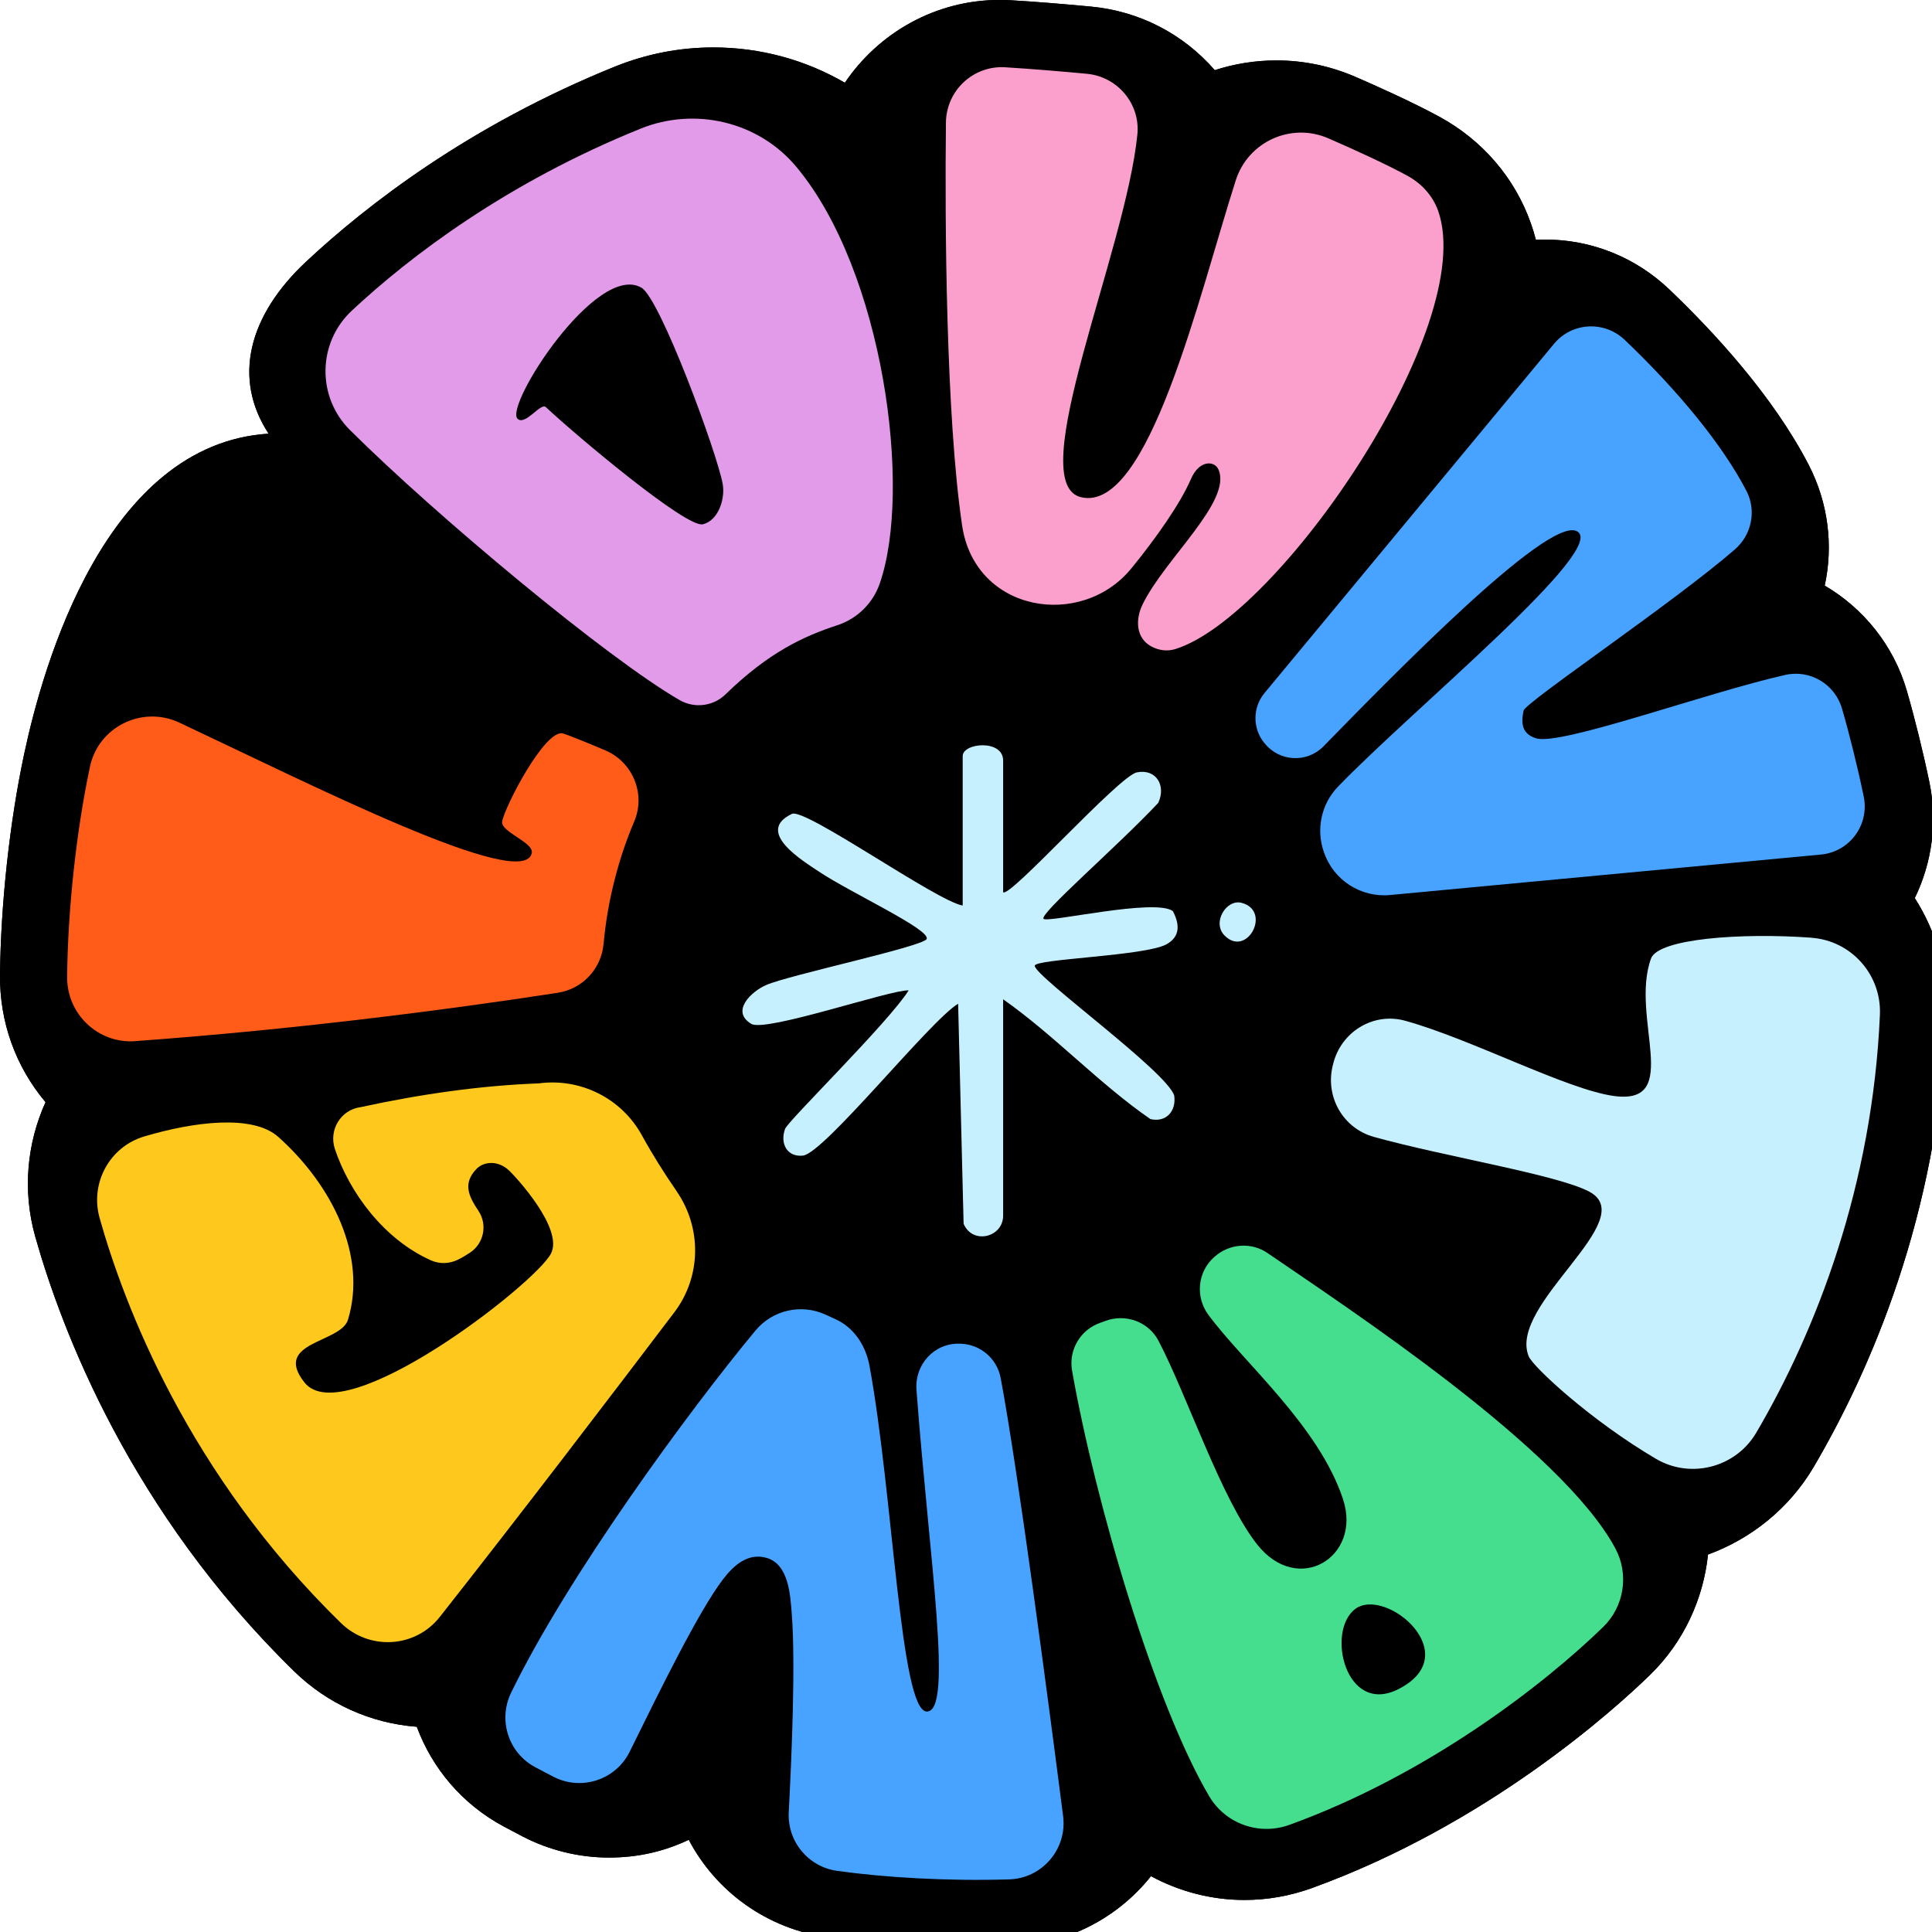 <svg width="164" height="164" viewBox="0 0 164 164" fill="none" xmlns="http://www.w3.org/2000/svg">
<g clip-path="url(#clip0_7031_79)">
<path d="M162.545 76.221C164.012 73.202 164.472 69.749 163.782 66.412C163.257 63.881 162.54 60.971 161.856 58.615C160.745 54.79 158.189 51.645 154.894 49.711C155.627 46.33 155.211 42.713 153.531 39.458C150.488 33.573 145.414 28.11 141.698 24.565C138.835 21.836 135.092 20.334 131.145 20.334C130.888 20.334 130.631 20.345 130.374 20.356C130.248 19.863 130.105 19.392 129.947 18.954C128.595 15.107 125.831 11.89 122.169 9.901C119.816 8.625 116.696 7.233 115.049 6.52C112.919 5.6 110.664 5.129 108.355 5.129C106.538 5.129 104.775 5.419 103.117 5.956C100.424 2.86 96.713 0.948 92.608 0.559C90.019 0.317 87.797 0.137 85.816 0.022C85.493 -0 85.175 -0.006 84.858 -0.006C79.412 -0.006 74.579 2.789 71.717 7.024C68.378 5.085 64.547 4.027 60.562 4.027C57.683 4.027 54.876 4.575 52.21 5.649C39.841 10.646 31.127 17.408 25.999 22.198C21.062 26.806 19.737 32.143 22.802 36.812C8.95 37.688 3.662 56.44 2.053 63.996C0.827 69.728 0.061 76.747 0.001 82.769C-0.038 86.758 1.325 90.539 3.865 93.558C2.3 97.027 1.884 101.038 2.989 104.961C5.233 112.918 11.068 128.288 24.959 141.861C27.805 144.639 31.466 146.283 35.38 146.579C36.682 150.091 39.222 153.155 42.791 155.061C43.294 155.33 43.82 155.609 44.372 155.894C46.622 157.061 49.151 157.681 51.679 157.681C54.208 157.681 56.392 157.149 58.466 156.174C60.77 160.547 65.067 163.73 70.332 164.464C74.163 164.996 78.487 165.281 82.833 165.281C83.818 165.281 84.809 165.264 85.783 165.237C90.249 165.1 94.469 163.073 97.37 159.664C97.485 159.533 97.589 159.396 97.698 159.259C100.101 160.557 102.821 161.281 105.629 161.281C107.583 161.281 109.504 160.941 111.343 160.278C126.312 154.853 137.111 145.05 140.067 142.173C142.918 139.395 144.588 135.746 144.987 131.959C148.704 130.6 151.922 127.992 153.974 124.496C158.709 116.425 164.51 103.257 165.249 86.375C165.413 82.632 164.395 79.131 162.529 76.221H162.545Z" fill="black"/>
<path d="M162.545 76.221C164.012 73.202 164.472 69.749 163.782 66.412C163.257 63.881 162.54 60.971 161.856 58.615C160.745 54.79 158.189 51.645 154.894 49.711C155.627 46.33 155.211 42.713 153.531 39.458C150.488 33.573 145.414 28.11 141.698 24.565C138.835 21.836 135.092 20.334 131.145 20.334C130.888 20.334 130.631 20.345 130.374 20.356C130.248 19.863 130.105 19.392 129.947 18.954C128.595 15.107 125.831 11.89 122.169 9.901C119.816 8.625 116.696 7.233 115.049 6.52C112.919 5.6 110.664 5.129 108.355 5.129C106.538 5.129 104.775 5.419 103.117 5.956C100.424 2.86 96.713 0.948 92.608 0.559C90.019 0.317 87.797 0.137 85.816 0.022C85.493 -0 85.175 -0.006 84.858 -0.006C79.412 -0.006 74.579 2.789 71.717 7.024C68.378 5.085 64.547 4.027 60.562 4.027C57.683 4.027 54.876 4.575 52.21 5.649C39.841 10.646 31.127 17.408 25.999 22.198C21.062 26.806 19.737 32.143 22.802 36.812C8.95 37.688 3.662 56.44 2.053 63.996C0.827 69.728 0.061 76.747 0.001 82.769C-0.038 86.758 1.325 90.539 3.865 93.558C2.3 97.027 1.884 101.038 2.989 104.961C5.233 112.918 11.068 128.288 24.959 141.861C27.805 144.639 31.466 146.283 35.38 146.579C36.682 150.091 39.222 153.155 42.791 155.061C43.294 155.33 43.82 155.609 44.372 155.894C46.622 157.061 49.151 157.681 51.679 157.681C54.208 157.681 56.392 157.149 58.466 156.174C60.77 160.547 65.067 163.73 70.332 164.464C74.163 164.996 78.487 165.281 82.833 165.281C83.818 165.281 84.809 165.264 85.783 165.237C90.249 165.1 94.469 163.073 97.37 159.664C97.485 159.533 97.589 159.396 97.698 159.259C100.101 160.557 102.821 161.281 105.629 161.281C107.583 161.281 109.504 160.941 111.343 160.278C126.312 154.853 137.111 145.05 140.067 142.173C142.918 139.395 144.588 135.746 144.987 131.959C148.704 130.6 151.922 127.992 153.974 124.496C158.709 116.425 164.51 103.257 165.249 86.375C165.413 82.632 164.395 79.131 162.529 76.221H162.545Z" fill="black"/>
<path d="M105.392 76.638C104.095 76.298 102.853 78.326 103.958 79.422C105.863 81.323 107.981 77.312 105.392 76.638Z" fill="black"/>
<path d="M105.392 76.638C104.095 76.298 102.853 78.326 103.958 79.422C105.863 81.323 107.981 77.312 105.392 76.638Z" fill="#C7F0FF"/>
<path d="M99.021 80.156C99.941 79.641 100.313 78.786 99.563 77.345C98.074 76.222 89.027 78.342 88.589 78.002C88.124 77.641 94.889 71.822 98.321 68.15C98.999 66.693 98.151 65.235 96.504 65.564C94.982 65.865 85.65 76.315 85.152 75.734V64.561C85.152 62.736 81.72 63.049 81.72 64.183V76.868C79.509 76.501 68.344 68.55 67.222 69.087C64.052 70.6 68.136 73.065 69.531 73.997C72.23 75.794 79.011 78.912 78.661 79.707C78.371 80.348 67.025 82.753 65.038 83.614C63.823 84.134 61.978 85.833 63.773 86.912C64.999 87.647 75.612 83.992 77.134 84.068C75.431 86.781 66.899 95.132 66.641 95.828C66.193 97.082 66.817 98.228 68.147 98.096C69.947 97.926 78.951 86.627 81.332 85.203L81.797 103.877C82.552 105.685 85.152 105.039 85.152 103.192V84.825C89.531 87.904 93.258 91.959 97.653 94.995C98.994 95.307 99.87 94.31 99.672 92.989C98.999 90.918 87.856 82.901 87.834 81.981C87.834 81.389 97.215 81.159 99.021 80.156Z" fill="black"/>
<path d="M99.021 80.156C99.941 79.641 100.313 78.786 99.563 77.345C98.074 76.222 89.027 78.342 88.589 78.002C88.124 77.641 94.889 71.822 98.321 68.15C98.999 66.693 98.151 65.235 96.504 65.564C94.982 65.865 85.65 76.315 85.152 75.734V64.561C85.152 62.736 81.72 63.049 81.72 64.183V76.868C79.509 76.501 68.344 68.55 67.222 69.087C64.052 70.6 68.136 73.065 69.531 73.997C72.23 75.794 79.011 78.912 78.661 79.707C78.371 80.348 67.025 82.753 65.038 83.614C63.823 84.134 61.978 85.833 63.773 86.912C64.999 87.647 75.612 83.992 77.134 84.068C75.431 86.781 66.899 95.132 66.641 95.828C66.193 97.082 66.817 98.228 68.147 98.096C69.947 97.926 78.951 86.627 81.332 85.203L81.797 103.877C82.552 105.685 85.152 105.039 85.152 103.192V84.825C89.531 87.904 93.258 91.959 97.653 94.995C98.994 95.307 99.87 94.31 99.672 92.989C98.999 90.918 87.856 82.901 87.834 81.981C87.834 81.389 97.215 81.159 99.021 80.156Z" fill="#C7F0FF"/>
<path d="M11.483 88.376C24.575 87.433 37.809 85.751 47.355 84.271C49.451 83.948 51.044 82.233 51.235 80.123C51.574 76.37 52.554 72.731 53.835 69.739C54.831 67.4 53.725 64.704 51.394 63.701C49.703 62.977 48.099 62.347 47.792 62.26C46.271 61.854 42.839 68.484 42.626 69.739C42.483 70.611 45.302 71.504 45.143 72.391C44.53 75.8 26.217 66.501 15.221 61.339C12.079 59.865 8.358 61.684 7.635 65.087C6.491 70.468 5.758 77.137 5.698 82.912C5.665 86.079 8.33 88.611 11.483 88.381V88.376Z" fill="black"/>
<path d="M11.483 88.376C24.575 87.433 37.809 85.751 47.355 84.271C49.451 83.948 51.044 82.233 51.235 80.123C51.574 76.37 52.554 72.731 53.835 69.739C54.831 67.4 53.725 64.704 51.394 63.701C49.703 62.977 48.099 62.347 47.792 62.26C46.271 61.854 42.839 68.484 42.626 69.739C42.483 70.611 45.302 71.504 45.143 72.391C44.53 75.8 26.217 66.501 15.221 61.339C12.079 59.865 8.358 61.684 7.635 65.087C6.491 70.468 5.758 77.137 5.698 82.912C5.665 86.079 8.33 88.611 11.483 88.381V88.376Z" fill="#FF5C1A"/>
<path d="M57.681 59.426C58.951 60.155 60.544 59.958 61.589 58.939C65.262 55.361 68.256 53.996 71.069 53.076C72.749 52.528 74.085 51.229 74.67 49.558C77.473 41.53 74.971 22.971 67.588 14.149C64.381 10.318 59.001 9.052 54.376 10.921C43.035 15.502 34.814 21.743 29.855 26.379C26.949 29.097 26.883 33.694 29.702 36.5C37.025 43.788 51.595 55.925 57.681 59.421V59.426ZM54.452 24.423C56.045 25.349 60.872 38.445 61.349 41.092C61.567 42.341 60.993 44.177 59.663 44.505C58.283 44.845 48.984 37.037 46.33 34.554C45.898 34.16 44.584 36.155 43.938 35.552C42.783 34.467 50.659 22.203 54.452 24.423Z" fill="black"/>
<path d="M57.681 59.426C58.951 60.155 60.544 59.958 61.589 58.939C65.262 55.361 68.256 53.996 71.069 53.076C72.749 52.528 74.085 51.229 74.67 49.558C77.473 41.53 74.971 22.971 67.588 14.149C64.381 10.318 59.001 9.052 54.376 10.921C43.035 15.502 34.814 21.743 29.855 26.379C26.949 29.097 26.883 33.694 29.702 36.5C37.025 43.788 51.595 55.925 57.681 59.421V59.426ZM54.452 24.423C56.045 25.349 60.872 38.445 61.349 41.092C61.567 42.341 60.993 44.177 59.663 44.505C58.283 44.845 48.984 37.037 46.33 34.554C45.898 34.16 44.584 36.155 43.938 35.552C42.783 34.467 50.659 22.203 54.452 24.423Z" fill="#E19BE9"/>
<path d="M96.038 48.248C98.135 45.673 100.176 42.785 101.101 40.648C101.791 39.048 103.083 39.081 103.427 39.848C104.626 42.533 98.846 47.454 96.98 51.328C96.356 52.626 96.444 54.172 97.713 54.862C97.719 54.862 97.73 54.868 97.735 54.873C98.348 55.207 99.076 55.311 99.744 55.103C108.545 52.418 125.506 27.661 122.08 17.902C121.626 16.614 120.663 15.568 119.464 14.916C117.789 14.006 115.222 12.812 112.748 11.738C109.59 10.373 105.951 12.023 104.9 15.305C101.78 25.053 97.494 43.585 91.758 42.204C86.805 41.01 95.557 21.36 96.547 11.414C96.805 8.811 94.856 6.505 92.256 6.263C90.029 6.055 87.61 5.853 85.322 5.71C82.618 5.546 80.325 7.688 80.297 10.401C80.199 18.795 80.297 35.36 81.671 44.61C82.771 52.024 91.829 53.426 96.044 48.237L96.038 48.248Z" fill="black"/>
<path d="M96.038 48.248C98.135 45.673 100.176 42.785 101.101 40.648C101.791 39.048 103.083 39.081 103.427 39.848C104.626 42.533 98.846 47.454 96.98 51.328C96.356 52.626 96.444 54.172 97.713 54.862C97.719 54.862 97.73 54.868 97.735 54.873C98.348 55.207 99.076 55.311 99.744 55.103C108.545 52.418 125.506 27.661 122.08 17.902C121.626 16.614 120.663 15.568 119.464 14.916C117.789 14.006 115.222 12.812 112.748 11.738C109.59 10.373 105.951 12.023 104.9 15.305C101.78 25.053 97.494 43.585 91.758 42.204C86.805 41.01 95.557 21.36 96.547 11.414C96.805 8.811 94.856 6.505 92.256 6.263C90.029 6.055 87.61 5.853 85.322 5.71C82.618 5.546 80.325 7.688 80.297 10.401C80.199 18.795 80.297 35.36 81.671 44.61C82.771 52.024 91.829 53.426 96.044 48.237L96.038 48.248Z" fill="#FBA0CC"/>
<path d="M107.318 63.054L107.356 63.103C108.61 64.665 110.941 64.786 112.343 63.355C118.193 57.377 131.198 44.023 133.792 45.065C136.901 46.308 119.797 60.309 113.563 66.791C112.151 68.26 111.702 70.413 112.381 72.337L112.403 72.397C113.229 74.731 115.528 76.205 117.991 75.975L154.58 72.539C157.015 72.309 158.701 70.013 158.203 67.613C157.694 65.142 156.999 62.347 156.358 60.144C155.756 58.073 153.655 56.818 151.553 57.29C144.897 58.78 132.457 63.339 130.382 62.67C129.228 62.303 129.085 61.465 129.332 60.32C129.49 59.607 142.051 51.169 147.273 46.632C148.696 45.393 149.117 43.344 148.247 41.667C146.244 37.799 142.495 33.218 137.914 28.85C136.189 27.207 133.442 27.349 131.92 29.179L107.34 58.829C106.327 60.051 106.316 61.816 107.307 63.049L107.318 63.054Z" fill="black"/>
<path d="M107.318 63.054L107.356 63.103C108.61 64.665 110.941 64.786 112.343 63.355C118.193 57.377 131.198 44.023 133.792 45.065C136.901 46.308 119.797 60.309 113.563 66.791C112.151 68.26 111.702 70.413 112.381 72.337L112.403 72.397C113.229 74.731 115.528 76.205 117.991 75.975L154.58 72.539C157.015 72.309 158.701 70.013 158.203 67.613C157.694 65.142 156.999 62.347 156.358 60.144C155.756 58.073 153.655 56.818 151.553 57.29C144.897 58.78 132.457 63.339 130.382 62.67C129.228 62.303 129.085 61.465 129.332 60.32C129.49 59.607 142.051 51.169 147.273 46.632C148.696 45.393 149.117 43.344 148.247 41.667C146.244 37.799 142.495 33.218 137.914 28.85C136.189 27.207 133.442 27.349 131.92 29.179L107.34 58.829C106.327 60.051 106.316 61.816 107.307 63.049L107.318 63.054Z" fill="#47A3FF"/>
<path d="M153.754 79.597C147.745 79.164 140.755 79.685 140.148 81.367C138.342 86.354 142.906 93.844 136.99 93.033C132.994 92.485 124.927 88.217 119.289 86.65C116.575 85.893 113.811 87.597 113.159 90.343C113.148 90.386 113.137 90.43 113.126 90.474C112.486 93.115 114.008 95.778 116.624 96.507C122.617 98.178 132.212 99.718 134.904 101.154C139.382 103.532 127.97 110.732 129.765 115.132C130.137 116.042 135.052 120.59 140.569 123.834C143.525 125.571 147.351 124.568 149.086 121.609C154.192 112.908 158.948 100.622 159.578 86.14C159.726 82.743 157.148 79.844 153.76 79.603L153.754 79.597Z" fill="black"/>
<path d="M153.754 79.597C147.745 79.164 140.755 79.685 140.148 81.367C138.342 86.354 142.906 93.844 136.99 93.033C132.994 92.485 124.927 88.217 119.289 86.65C116.575 85.893 113.811 87.597 113.159 90.343C113.148 90.386 113.137 90.43 113.126 90.474C112.486 93.115 114.008 95.778 116.624 96.507C122.617 98.178 132.212 99.718 134.904 101.154C139.382 103.532 127.97 110.732 129.765 115.132C130.137 116.042 135.052 120.59 140.569 123.834C143.525 125.571 147.351 124.568 149.086 121.609C154.192 112.908 158.948 100.622 159.578 86.14C159.726 82.743 157.148 79.844 153.76 79.603L153.754 79.597Z" fill="#C7F0FF"/>
<path d="M107.615 106.376C106.225 105.422 104.375 105.554 103.11 106.672C103.094 106.683 103.083 106.699 103.067 106.71C101.654 107.959 101.452 110.085 102.569 111.603C105.551 115.653 111.972 121.05 114.013 127.291C115.606 132.174 110.182 135.5 106.712 131.1C103.663 127.226 100.784 118.486 98.343 113.817C97.489 112.19 95.546 111.488 93.828 112.129C93.691 112.179 93.549 112.234 93.401 112.283C91.715 112.875 90.692 114.584 91.004 116.349C92.996 127.637 98.02 144.629 102.64 152.47C104.03 154.826 106.892 155.835 109.459 154.903C121.254 150.629 131.101 142.958 136.087 138.108C137.876 136.366 138.298 133.642 137.121 131.44C132.578 122.957 114.484 111.094 107.609 106.376H107.615ZM118.726 143.374C114.205 145.686 112.53 138.41 115.064 136.563C117.642 134.689 124.494 140.421 118.726 143.374Z" fill="black"/>
<path d="M107.615 106.376C106.225 105.422 104.375 105.554 103.11 106.672C103.094 106.683 103.083 106.699 103.067 106.71C101.654 107.959 101.452 110.085 102.569 111.603C105.551 115.653 111.972 121.05 114.013 127.291C115.606 132.174 110.182 135.5 106.712 131.1C103.663 127.226 100.784 118.486 98.343 113.817C97.489 112.19 95.546 111.488 93.828 112.129C93.691 112.179 93.549 112.234 93.401 112.283C91.715 112.875 90.692 114.584 91.004 116.349C92.996 127.637 98.02 144.629 102.64 152.47C104.03 154.826 106.892 155.835 109.459 154.903C121.254 150.629 131.101 142.958 136.087 138.108C137.876 136.366 138.298 133.642 137.121 131.44C132.578 122.957 114.484 111.094 107.609 106.376H107.615ZM118.726 143.374C114.205 145.686 112.53 138.41 115.064 136.563C117.642 134.689 124.494 140.421 118.726 143.374Z" fill="#45DE8F"/>
<path d="M84.944 116.979C84.638 115.34 83.247 114.135 81.584 114.063H81.501C79.329 113.965 77.632 115.817 77.796 117.987C78.891 132.497 80.938 145.286 78.677 145.286C76.417 145.286 75.826 126.891 73.811 115.959C73.494 114.222 72.498 112.683 70.889 111.965C70.626 111.844 70.352 111.724 70.084 111.598C68.021 110.644 65.58 111.198 64.129 112.946C58.393 119.861 48.202 133.785 43.386 143.686C42.264 145.999 43.15 148.782 45.416 149.999C45.909 150.262 46.434 150.541 46.982 150.821C49.352 152.048 52.274 151.089 53.451 148.695C56.045 143.434 59.302 136.782 61.371 134.064C62.29 132.858 63.494 131.795 65.06 132.239C66.975 132.776 67.085 135.45 67.211 136.996C67.534 141.138 67.211 148.99 66.954 153.829C66.822 156.3 68.601 158.465 71.053 158.81C75.12 159.374 80.33 159.692 85.672 159.533C88.48 159.446 90.603 156.941 90.242 154.152C89.033 144.727 86.411 124.749 84.944 116.984V116.979Z" fill="black"/>
<path d="M84.944 116.979C84.638 115.34 83.247 114.135 81.584 114.063H81.501C79.329 113.965 77.632 115.817 77.796 117.987C78.891 132.497 80.938 145.286 78.677 145.286C76.417 145.286 75.826 126.891 73.811 115.959C73.494 114.222 72.498 112.683 70.889 111.965C70.626 111.844 70.352 111.724 70.084 111.598C68.021 110.644 65.58 111.198 64.129 112.946C58.393 119.861 48.202 133.785 43.386 143.686C42.264 145.999 43.15 148.782 45.416 149.999C45.909 150.262 46.434 150.541 46.982 150.821C49.352 152.048 52.274 151.089 53.451 148.695C56.045 143.434 59.302 136.782 61.371 134.064C62.29 132.858 63.494 131.795 65.06 132.239C66.975 132.776 67.085 135.45 67.211 136.996C67.534 141.138 67.211 148.99 66.954 153.829C66.822 156.3 68.601 158.465 71.053 158.81C75.12 159.374 80.33 159.692 85.672 159.533C88.48 159.446 90.603 156.941 90.242 154.152C89.033 144.727 86.411 124.749 84.944 116.984V116.979Z" fill="#47A3FF"/>
<path d="M57.426 101.099C56.386 99.603 55.363 97.965 54.492 96.381C52.769 93.236 49.282 91.488 45.73 91.964C40.87 92.145 35.818 92.852 30.613 93.981C28.922 94.206 27.887 95.921 28.429 97.537C29.666 101.23 32.589 105.214 36.606 106.995C37.339 107.318 38.177 107.28 38.894 106.918C39.228 106.754 39.567 106.551 39.89 106.337C41.078 105.554 41.401 103.959 40.607 102.776C39.72 101.455 39.321 100.436 40.41 99.263C41.067 98.551 42.315 98.485 43.245 99.389C43.738 99.861 47.892 104.31 46.759 106.431C45.352 109.061 29.179 121.587 25.84 117.346C23.109 113.883 28.932 114.02 29.54 112.025C31.166 106.65 28.259 100.661 23.629 96.513C21.451 94.562 16.41 95.23 12.245 96.469C9.3 97.345 7.625 100.436 8.457 103.395C10.537 110.781 15.966 125.105 28.938 137.768C31.346 140.119 35.243 139.9 37.328 137.259C44.181 128.568 52.407 117.773 57.246 111.39C59.539 108.365 59.588 104.211 57.415 101.093L57.426 101.099Z" fill="black"/>
<path d="M57.426 101.099C56.386 99.603 55.363 97.965 54.492 96.381C52.769 93.236 49.282 91.488 45.73 91.964C40.87 92.145 35.818 92.852 30.613 93.981C28.922 94.206 27.887 95.921 28.429 97.537C29.666 101.23 32.589 105.214 36.606 106.995C37.339 107.318 38.177 107.28 38.894 106.918C39.228 106.754 39.567 106.551 39.89 106.337C41.078 105.554 41.401 103.959 40.607 102.776C39.72 101.455 39.321 100.436 40.41 99.263C41.067 98.551 42.315 98.485 43.245 99.389C43.738 99.861 47.892 104.31 46.759 106.431C45.352 109.061 29.179 121.587 25.84 117.346C23.109 113.883 28.932 114.02 29.54 112.025C31.166 106.65 28.259 100.661 23.629 96.513C21.451 94.562 16.41 95.23 12.245 96.469C9.3 97.345 7.625 100.436 8.457 103.395C10.537 110.781 15.966 125.105 28.938 137.768C31.346 140.119 35.243 139.9 37.328 137.259C44.181 128.568 52.407 117.773 57.246 111.39C59.539 108.365 59.588 104.211 57.415 101.093L57.426 101.099Z" fill="#FEC91C"/>
</g>
<defs>
<clipPath id="clip0_7031_79">
<rect width="164" height="164" fill="white"/>
</clipPath>
</defs>
</svg>
